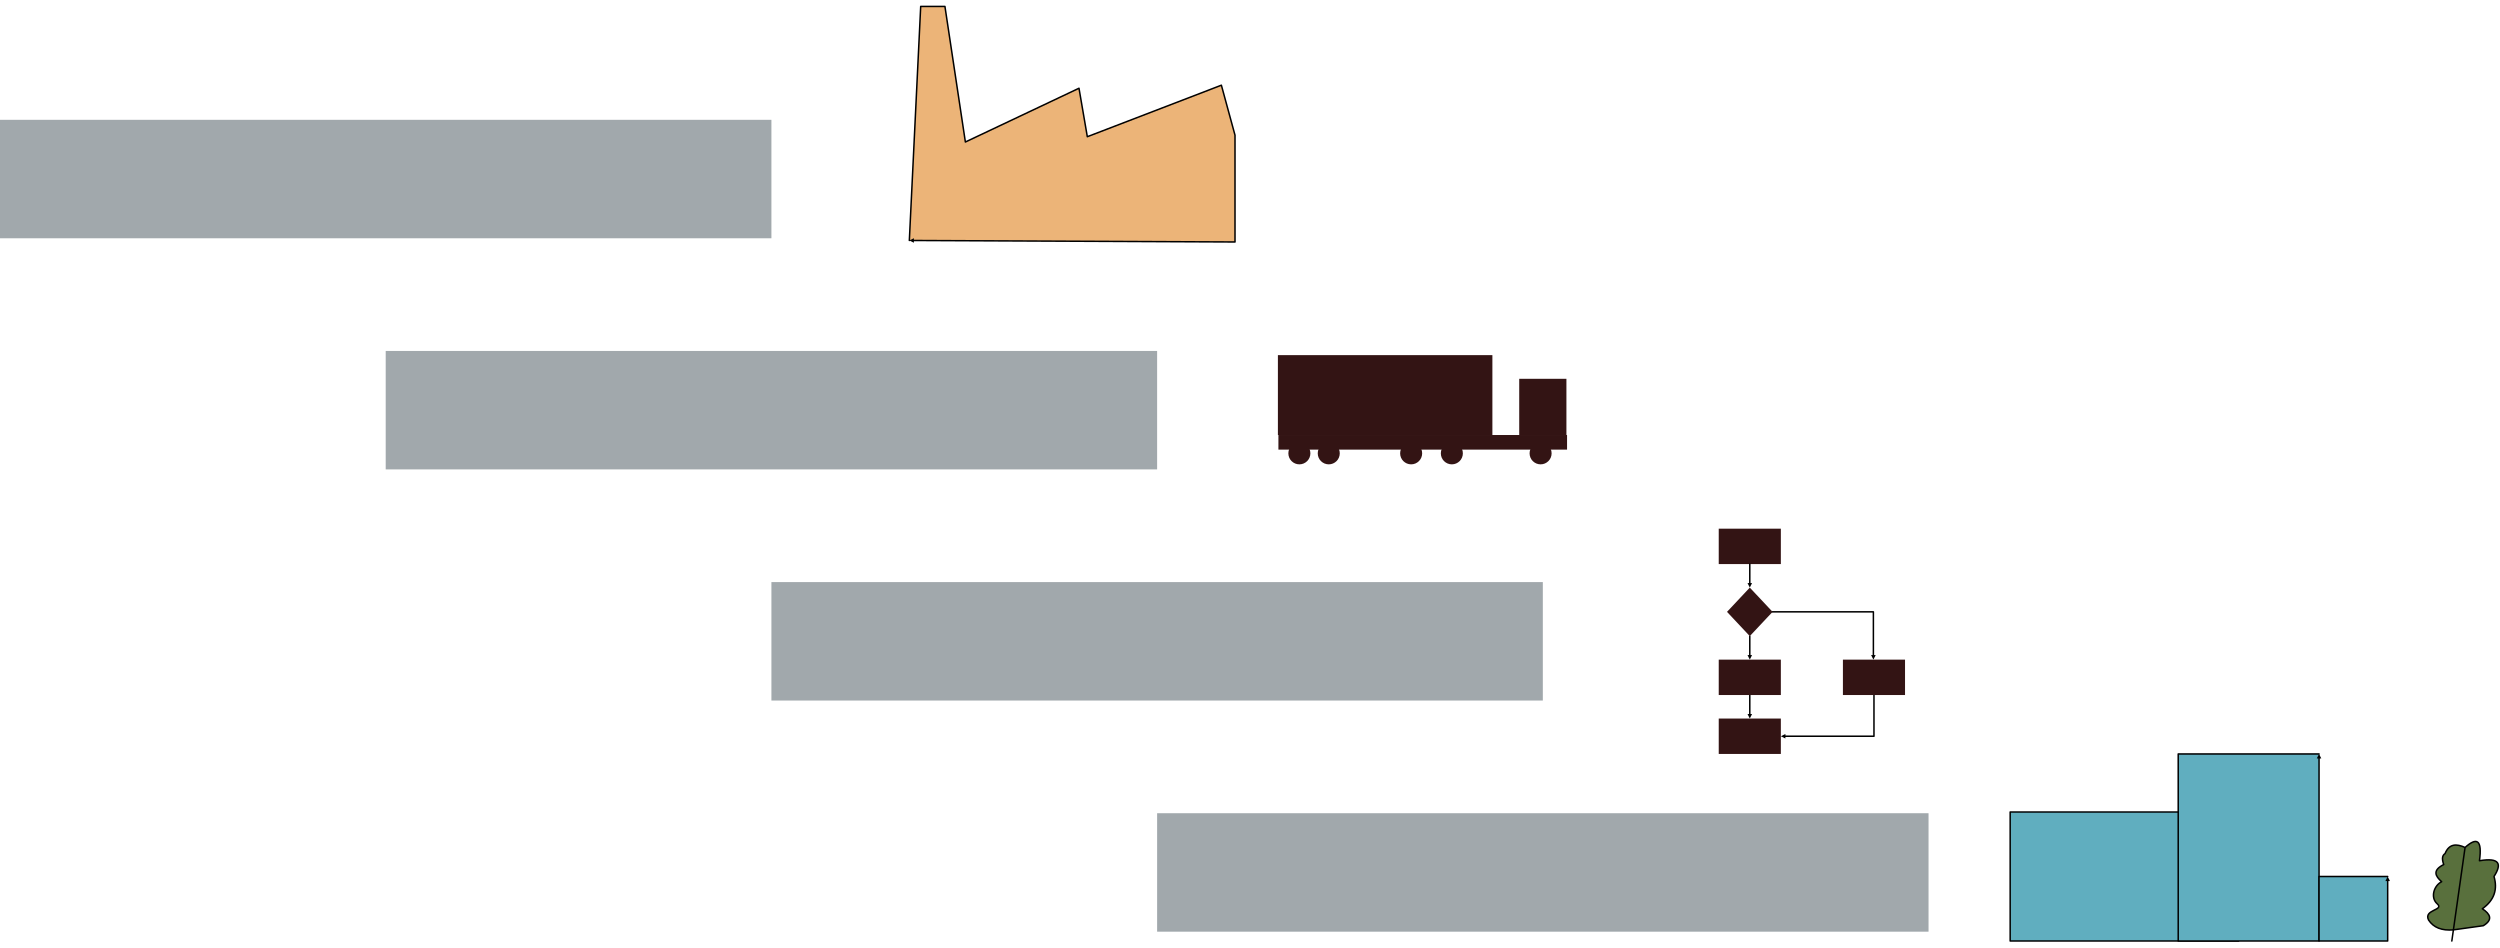 <?xml version="1.0" encoding="UTF-8" standalone="no"?>
<!DOCTYPE svg PUBLIC "-//W3C//DTD SVG 1.1//EN" "http://www.w3.org/Graphics/SVG/1.1/DTD/svg11.dtd">
<svg width="100%" height="100%" viewBox="0 0 1649 625" version="1.1" xmlns="http://www.w3.org/2000/svg" xmlns:xlink="http://www.w3.org/1999/xlink" xml:space="preserve" xmlns:serif="http://www.serif.com/" style="fill-rule:evenodd;clip-rule:evenodd;stroke-linecap:round;stroke-linejoin:round;stroke-miterlimit:1.5;">
    <g transform="matrix(1,0,0,1,-139.117,-116.99)">
        <g transform="matrix(1,0,0,1,0,11.434)">
            <rect x="139.117" y="184.586" width="508.824" height="78.134" style="fill:rgb(161,168,172);"/>
        </g>
        <g transform="matrix(1,0,0,1,254.412,163.891)">
            <rect x="139.117" y="184.586" width="508.824" height="78.134" style="fill:rgb(161,168,172);"/>
        </g>
        <g transform="matrix(1,0,0,1,508.824,316.347)">
            <rect x="139.117" y="184.586" width="508.824" height="78.134" style="fill:rgb(161,168,172);"/>
        </g>
        <g transform="matrix(1,0,0,1,763.236,468.804)">
            <rect x="139.117" y="184.586" width="508.824" height="78.134" style="fill:rgb(161,168,172);"/>
        </g>
        <g>
            <path d="M738.914,275.6L746.407,121.233L762.393,121.233L775.882,210.656L850.817,175.186L856.312,207.159L944.736,173.188L953.729,206.16L953.729,276.599L738.914,275.6Z" style="fill:rgb(236,180,120);"/>
            <g transform="matrix(1,-0,-0,1,139.117,116.99)">
                <path d="M602.79,160.124L599.797,158.61L602.804,157.124L602.79,160.124Z"/>
                <path d="M599.797,158.61L607.291,4.243L623.277,4.243L636.765,93.666L711.701,58.196L717.196,90.169L805.62,56.198L814.612,89.169L814.612,159.609C814.612,159.609 625.743,158.73 602.197,158.621" style="fill:none;stroke:black;stroke-width:1px;"/>
            </g>
        </g>
        <g>
            <rect x="1465.02" y="652.585" width="150.651" height="85.083" style="fill:rgb(96,174,191);"/>
            <g transform="matrix(1,-0,-0,1,139.117,116.99)">
                <path d="M1475.06,538.595L1476.56,535.595L1478.06,538.595L1475.06,538.595Z"/>
                <path d="M1476.56,535.595L1325.91,535.595L1325.91,620.678L1476.56,620.678L1476.56,537.995" style="fill:none;stroke:black;stroke-width:1px;"/>
            </g>
        </g>
        <g>
            <rect x="1575.87" y="614.294" width="92.889" height="123.374" style="fill:rgb(96,174,191);"/>
            <g transform="matrix(1,-0,-0,1,139.117,116.99)">
                <path d="M1528.14,500.304L1529.64,497.304L1531.14,500.304L1528.14,500.304Z"/>
                <path d="M1529.64,497.304L1436.75,497.304L1436.75,620.678L1529.64,620.678L1529.64,499.704" style="fill:none;stroke:black;stroke-width:1px;"/>
            </g>
        </g>
        <g transform="matrix(1,0,0,1,184.216,0)">
            <rect x="1484.54" y="695.127" width="45.273" height="42.541" style="fill:rgb(96,174,191);"/>
            <g transform="matrix(1,-0,-0,1,-45.1,116.99)">
                <path d="M1573.41,581.136L1574.91,578.136L1576.41,581.136L1573.41,581.136Z"/>
                <path d="M1574.91,578.136L1529.64,578.136L1529.64,620.678L1574.91,620.678L1574.91,580.536" style="fill:none;stroke:black;stroke-width:1px;"/>
            </g>
        </g>
        <rect x="982.019" y="351.236" width="141.48" height="52.689" style="fill:rgb(51,20,20);"/>
        <g transform="matrix(1,0,0,1,-15.566,0)">
            <rect x="1156.76" y="366.847" width="31.132" height="37.077" style="fill:rgb(51,20,20);"/>
        </g>
        <g transform="matrix(0.875,0,0,0.494,133.337,204.386)">
            <rect x="970.31" y="403.925" width="217.586" height="19.514" style="fill:rgb(51,20,20);"/>
        </g>
        <circle cx="996.183" cy="416.009" r="7.264" style="fill:rgb(51,20,20);"/>
        <g transform="matrix(1,0,0,1,19.382,0)">
            <circle cx="996.183" cy="416.009" r="7.264" style="fill:rgb(51,20,20);"/>
        </g>
        <g transform="matrix(1,0,0,1,73.728,0)">
            <circle cx="996.183" cy="416.009" r="7.264" style="fill:rgb(51,20,20);"/>
        </g>
        <g transform="matrix(1,0,0,1,159.113,0)">
            <circle cx="996.183" cy="416.009" r="7.264" style="fill:rgb(51,20,20);"/>
        </g>
        <g transform="matrix(1,0,0,1,100.574,0)">
            <circle cx="996.183" cy="416.009" r="7.264" style="fill:rgb(51,20,20);"/>
        </g>
        <g transform="matrix(0.5,0,0,0.5,666.154,219.055)">
            <rect x="1213.28" y="493.301" width="81.945" height="46.699" style="fill:rgb(51,20,20);"/>
        </g>
        <g transform="matrix(1,0,0,1,-31.223,-19.431)">
            <g transform="matrix(1,-0,-0,1,170.34,136.421)">
                <path d="M1155.66,384.577L1154.16,387.577L1152.66,384.577L1155.66,384.577Z"/>
                <path d="M1154.16,372.065L1154.16,385.177" style="fill:none;stroke:black;stroke-width:1px;"/>
            </g>
        </g>
        <g transform="matrix(1,0,0,1,-31.223,28.085)">
            <g transform="matrix(1,-0,-0,1,170.34,88.905)">
                <path d="M1155.66,432.093L1154.16,435.093L1152.66,432.093L1155.66,432.093Z"/>
                <path d="M1154.16,419.581L1154.16,432.693" style="fill:none;stroke:black;stroke-width:1px;"/>
            </g>
        </g>
        <g transform="matrix(1,0,0,1,-31.223,66.946)">
            <g transform="matrix(1,-0,-0,1,170.34,50.044)">
                <path d="M1155.66,470.954L1154.16,473.954L1152.66,470.954L1155.66,470.954Z"/>
                <path d="M1154.16,458.442L1154.16,471.554" style="fill:none;stroke:black;stroke-width:1px;"/>
            </g>
        </g>
        <g transform="matrix(1.036,0,0,1,-79.834,-19.431)">
            <g transform="matrix(0.965,-0,-0,1,211.283,136.421)">
                <path d="M1237.57,432.093L1236.07,435.093L1234.57,432.093L1237.57,432.093Z"/>
                <path d="M1169.19,403.579L1236.07,403.579L1236.07,432.693" style="fill:none;stroke:black;stroke-width:1px;"/>
            </g>
        </g>
        <g transform="matrix(1,0,0,1,-31.223,-19.431)">
            <g transform="matrix(1,-0,-0,1,170.34,136.421)">
                <path d="M1177.65,487.129L1174.65,485.629L1177.65,484.129L1177.65,487.129Z"/>
                <path d="M1236.07,458.442L1236.07,485.629L1177.05,485.629" style="fill:none;stroke:black;stroke-width:1px;"/>
            </g>
        </g>
        <g transform="matrix(0.5,0,0,0.5,666.154,305.433)">
            <rect x="1213.28" y="493.301" width="81.945" height="46.699" style="fill:rgb(51,20,20);"/>
        </g>
        <g transform="matrix(0.5,0,0,0.5,748.062,305.433)">
            <rect x="1213.28" y="493.301" width="81.945" height="46.699" style="fill:rgb(51,20,20);"/>
        </g>
        <g transform="matrix(0.5,0,0,0.5,666.154,344.294)">
            <rect x="1213.28" y="493.301" width="81.945" height="46.699" style="fill:rgb(51,20,20);"/>
        </g>
        <g transform="matrix(1,0,0,1,-159.039,-23.079)">
            <path d="M1452.32,527.647L1467.35,543.648L1452.32,559.65L1437.29,543.648L1452.32,527.647Z" style="fill:rgb(51,20,20);"/>
        </g>
        <path d="M1756.34,737.668L1765.08,675.981C1759.36,673.369 1754.53,673.461 1751.87,680.019C1750.38,681.06 1749.42,682.701 1750.99,687.242C1743.52,691.016 1745.3,694.789 1749.63,698.563C1744.55,701.055 1742.01,708.997 1746.69,713.129C1751.67,717.514 1737.53,716.777 1740.99,723.822C1744.26,728.851 1749.75,730.977 1757.38,730.331L1777.12,727.578C1783.66,723.601 1781.74,719.938 1776.48,716.397C1784.51,710.673 1786.61,703.47 1784.16,695.127C1789.46,686.92 1788.04,682.464 1774.57,684.735C1776.51,670.685 1772.75,669.077 1765.08,675.981" style="fill:rgb(89,112,61);stroke:black;stroke-width:1px;"/>
    </g>
</svg>
